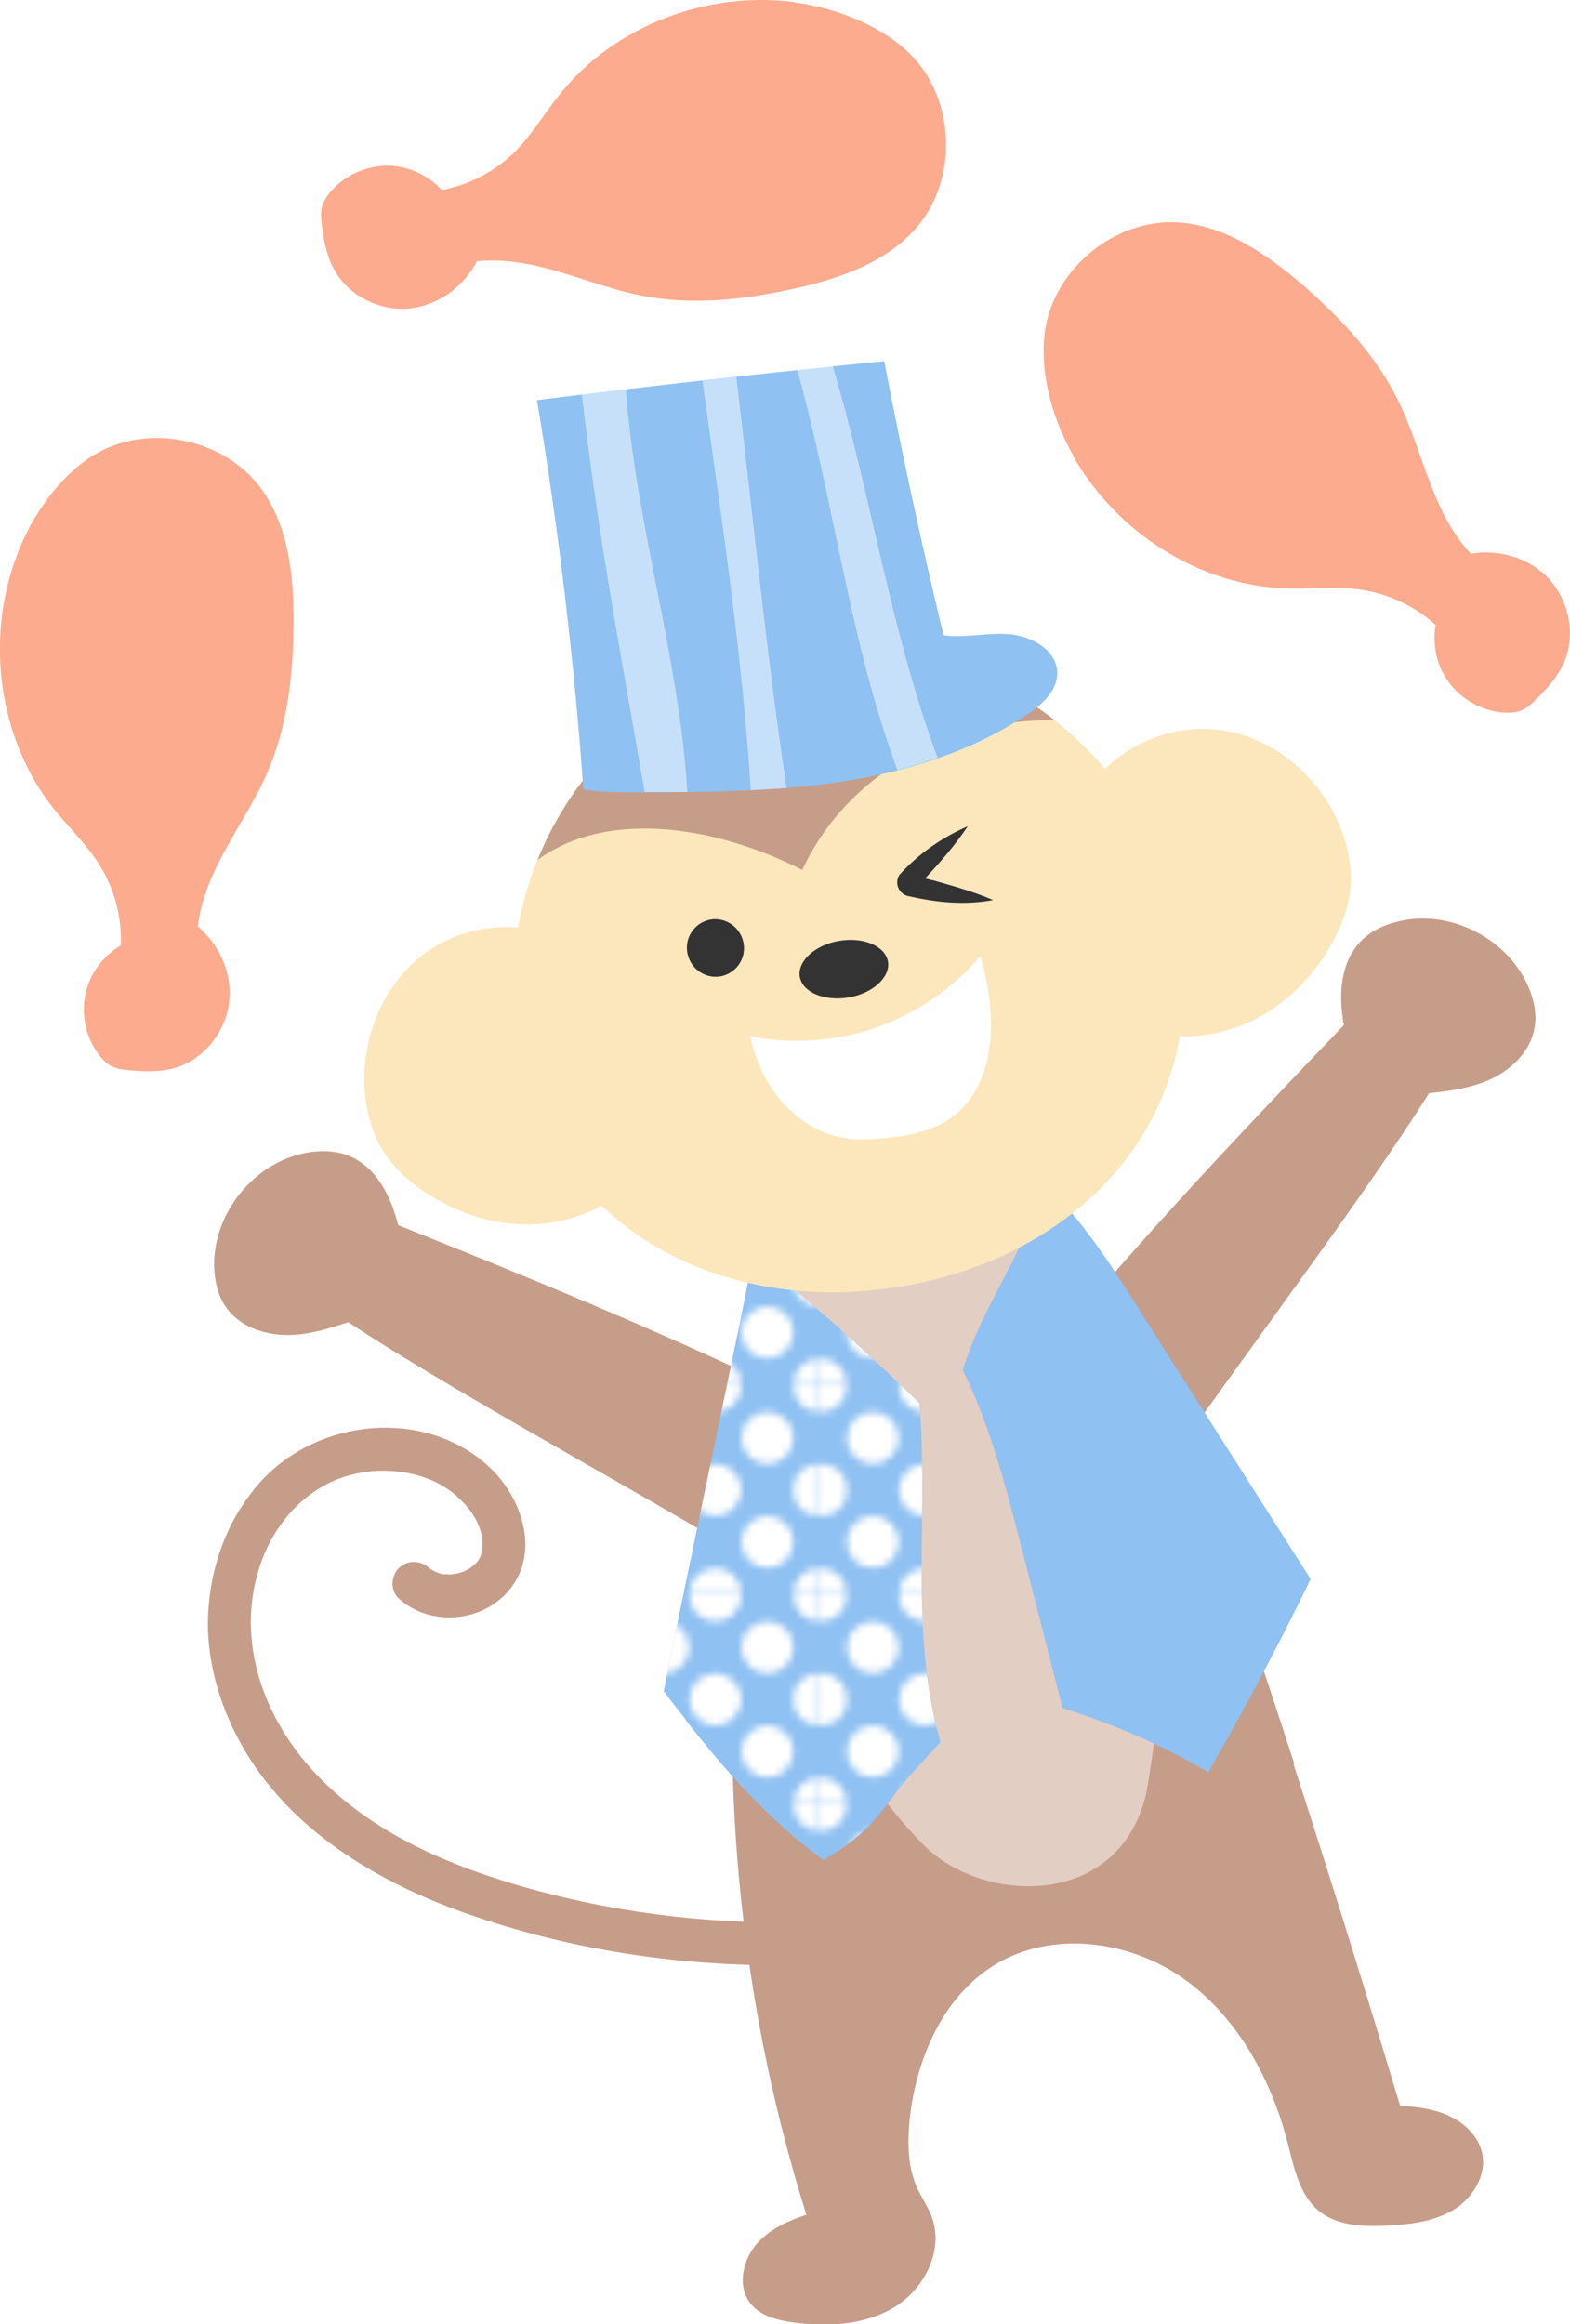 <?xml version="1.0" encoding="UTF-8"?>
<svg xmlns="http://www.w3.org/2000/svg" width="50" height="74" xmlns:xlink="http://www.w3.org/1999/xlink" viewBox="0 0 50 74">
  <defs>
    <style>
      .cls-1 {
        fill: #c69d89;
      }

      .cls-2 {
        fill: #fff;
      }

      .cls-3, .cls-4 {
        mix-blend-mode: soft-light;
      }

      .cls-5, .cls-6 {
        fill: #fce7bd;
      }

      .cls-7 {
        fill: none;
      }

      .cls-8 {
        isolation: isolate;
      }

      .cls-6 {
        mix-blend-mode: multiply;
      }

      .cls-9 {
        fill: #333;
      }

      .cls-10 {
        fill: url(#_新規パターンスウォッチ_1);
      }

      .cls-11 {
        fill: #fcab8e;
      }

      .cls-4 {
        opacity: .5;
      }

      .cls-12 {
        fill: #8fc1f2;
      }
    </style>
    <pattern id="_新規パターンスウォッチ_1" data-name="新規パターンスウォッチ 1" x="0" y="0" width="28.8" height="28.8" patternTransform="translate(-6463.75 -6319.03) scale(.23)" patternUnits="userSpaceOnUse" viewBox="0 0 28.8 28.8">
      <g>
        <rect class="cls-7" x="0" y="0" width="28.8" height="28.8"/>
        <g>
          <path class="cls-2" d="M28.8,32.4c1.99,0,3.6-1.61,3.6-3.6s-1.61-3.6-3.6-3.6-3.6,1.61-3.6,3.6,1.61,3.6,3.6,3.6Z"/>
          <path class="cls-2" d="M14.4,32.4c1.99,0,3.6-1.61,3.6-3.6s-1.61-3.6-3.6-3.6-3.6,1.61-3.6,3.6,1.61,3.6,3.6,3.6Z"/>
          <circle class="cls-2" cx="28.8" cy="14.4" r="3.6"/>
          <path class="cls-2" d="M14.4,18c1.99,0,3.6-1.61,3.6-3.6s-1.61-3.6-3.6-3.6-3.6,1.61-3.6,3.6,1.61,3.6,3.6,3.6Z"/>
          <path class="cls-2" d="M7.2,25.2c1.99,0,3.6-1.61,3.6-3.6s-1.61-3.6-3.6-3.6-3.6,1.61-3.6,3.6,1.61,3.6,3.6,3.6Z"/>
          <path class="cls-2" d="M21.6,25.2c1.99,0,3.6-1.61,3.6-3.6s-1.61-3.6-3.6-3.6-3.6,1.61-3.6,3.6,1.61,3.6,3.6,3.6Z"/>
          <path class="cls-2" d="M7.2,10.8c1.99,0,3.6-1.61,3.6-3.6s-1.61-3.6-3.6-3.6-3.6,1.61-3.6,3.6,1.61,3.6,3.6,3.6Z"/>
          <path class="cls-2" d="M21.6,10.8c1.99,0,3.6-1.61,3.6-3.6s-1.61-3.6-3.6-3.6-3.6,1.61-3.6,3.6,1.61,3.6,3.6,3.6Z"/>
        </g>
        <g>
          <path class="cls-2" d="M0,32.4c1.99,0,3.6-1.61,3.6-3.6s-1.61-3.6-3.6-3.6-3.6,1.61-3.6,3.6,1.61,3.6,3.6,3.6Z"/>
          <circle class="cls-2" cy="14.4" r="3.6"/>
        </g>
        <g>
          <path class="cls-2" d="M28.8,3.6c1.99,0,3.6-1.61,3.6-3.6s-1.61-3.6-3.6-3.6-3.6,1.61-3.6,3.6,1.61,3.6,3.6,3.6Z"/>
          <path class="cls-2" d="M14.4,3.6c1.99,0,3.6-1.61,3.6-3.6s-1.61-3.6-3.6-3.6-3.6,1.61-3.6,3.6,1.61,3.6,3.6,3.6Z"/>
        </g>
        <path class="cls-2" d="M0,3.6c1.99,0,3.6-1.61,3.6-3.6S1.99-3.6,0-3.6-3.6-1.99-3.6,0-1.99,3.6,0,3.6Z"/>
      </g>
    </pattern>
  </defs>
  <g class="cls-8">
    <g id="_レイヤー_1" data-name="レイヤー 1">
      <g>
        <g>
          <path class="cls-1" d="M26.04,61.19c-3.07.12-6.13-.22-9.09-1.03-2.6-.72-5.21-1.8-7.05-3.85-1.61-1.8-2.39-4.23-1.6-6.52.34-.99,1.02-1.91,1.94-2.44.44-.26.92-.42,1.46-.49.43-.06,1.01-.03,1.46.08.54.13,1.03.37,1.42.73.44.4.84.99.78,1.6,0,.05,0,.07,0,.08,0,0,0,0-.01.04,0,.03-.06.18-.05.17-.02.04-.04.08-.06.11,0,.02-.02.03-.03.05,0,0-.02.02-.04.04-.04.04-.08.08-.12.11,0,0,0,0-.01.01-.03.02-.05.04-.08.06-.04.02-.07.04-.11.06-.03.01-.05.03-.08.04,0,0-.02,0-.06.02-.04.01-.08.03-.13.04-.03,0-.28.04-.14.03-.04,0-.09,0-.13,0-.02,0-.19-.01-.18,0-.03,0-.06-.01-.09-.02-.02,0-.11-.04-.15-.05-.03-.02-.1-.05-.1-.05-.03-.02-.06-.04-.08-.05,0,0-.02-.02-.04-.03-.27-.25-.69-.27-.97,0-.25.25-.28.72,0,.97.96.87,2.54.78,3.43-.17,1.12-1.21.52-3.04-.57-4.04-2.06-1.88-5.45-1.52-7.27.5-.97,1.08-1.51,2.45-1.64,3.89-.14,1.43.22,2.87.86,4.14,1.44,2.84,4.25,4.59,7.15,5.64,3.62,1.31,7.55,1.85,11.39,1.69.37-.01.68-.3.68-.69,0-.36-.31-.7-.68-.69Z"/>
          <path class="cls-1" d="M25.92,50.89c-3.86-2.47-11.01-6.26-14.83-8.79-.63.21-1.27.41-1.93.41-.76,0-1.56-.28-1.98-.91-.25-.37-.35-.84-.36-1.29-.03-1.68,1.27-3.29,2.92-3.6.42-.08.87-.08,1.28.06.92.32,1.42,1.27,1.66,2.24,4.22,1.69,8.43,3.41,12.52,5.39l.73,6.51Z"/>
          <path class="cls-1" d="M35.61,48.96c2.5-3.85,7.46-10.26,9.9-14.15.66-.07,1.32-.16,1.93-.43.69-.31,1.3-.9,1.43-1.65.08-.45-.02-.91-.2-1.32-.67-1.54-2.51-2.47-4.14-2.07-.42.1-.83.28-1.14.58-.7.67-.78,1.74-.59,2.72-3.15,3.29-6.28,6.59-9.19,10.09l2,6.23Z"/>
          <g>
            <path class="cls-1" d="M41.22,56.16c-.77-2.38-1.57-4.76-2.38-7.12-.36-1.05-.73-2.11-1.18-3.13-1.08-2.45-2.63-4.69-4.54-6.55-2.41,1.05-5.11,1.25-7.77,1.25-2.83,9.71-2.7,20.26.33,29.91-.56.19-1.11.43-1.52.86-.5.52-.71,1.41-.25,1.98.32.39.85.52,1.35.59,1.1.15,2.28.09,3.23-.49.95-.58,1.57-1.8,1.19-2.85-.12-.34-.33-.63-.48-.96-.3-.67-.3-1.44-.23-2.17.21-1.93,1.06-3.9,2.7-4.91,1.81-1.11,4.25-.8,5.99.41,1.74,1.22,2.82,3.21,3.35,5.26.2.78.37,1.64.98,2.15.59.49,1.42.51,2.17.48.72-.04,1.46-.12,2.09-.48.62-.36,1.09-1.08.96-1.79-.11-.59-.6-1.04-1.16-1.27-.46-.19-.96-.25-1.46-.28-1.09-3.63-2.22-7.25-3.39-10.86Z"/>
            <g class="cls-4">
              <path class="cls-2" d="M29.44,58.77c1.82,1.83,6.14,2.06,7.05-1.6,1.15-6.15.04-11.98-2.78-17.22-.19-.2-.39-.41-.59-.6-2.41,1.05-5.11,1.25-7.77,1.25-.27.93-.51,1.87-.73,2.81-.53,5.56,1.04,11.57,4.82,15.36Z"/>
            </g>
          </g>
          <g>
            <g>
              <path class="cls-12" d="M21.83,54.76c1.3,1.66,2.7,3.24,4.4,4.47.51-.31,1.01-.65,1.43-1.08.45-.46.81-1.02,1.23-1.51.34-.4.71-.77,1.06-1.17-.5-1.73-.6-3.56-.6-5.37,0-1.81.08-3.62-.07-5.42-1.69-1.66-3.46-3.23-5.3-4.71-.1.8-2.23,10.72-2.84,13.88.23.31.47.61.71.92Z"/>
              <g class="cls-3">
                <path class="cls-10" d="M21.83,54.76c1.3,1.66,2.7,3.24,4.4,4.47.51-.31,1.01-.65,1.43-1.08.45-.46.81-1.02,1.23-1.51.34-.4.71-.77,1.06-1.17-.5-1.73-.6-3.56-.6-5.37,0-1.81.08-3.62-.07-5.42-1.69-1.66-3.46-3.23-5.3-4.71-.1.8-2.23,10.72-2.84,13.88.23.31.47.61.71.92Z"/>
              </g>
            </g>
            <path class="cls-12" d="M36.3,41.73s-.05-.09-.08-.13c-.88-1.38-1.77-2.78-2.96-3.9-.57,2.09-1.97,3.86-2.6,5.92.89,1.82,1.4,3.81,1.9,5.77.43,1.67.85,3.33,1.28,5,1.62.5,3.19,1.19,4.65,2.05.06-.13.13-.25.2-.38,1.08-1.89,2.1-3.82,3.05-5.78-1.82-2.85-3.63-5.7-5.45-8.56Z"/>
          </g>
          <g>
            <g>
              <path class="cls-5" d="M18.82,30.46c-1.44-1.23-3.73-1.24-5.27-.12-1.53,1.11-2.24,3.2-1.84,5.06.09.41.23.82.45,1.18.33.56.82,1.01,1.36,1.37,1,.67,2.19,1.07,3.39,1.04,1.2-.03,2.4-.49,3.25-1.35l-1.35-7.19Z"/>
              <path class="cls-6" d="M15.72,32.18c-1.2-.3-2.58,1.15-1.89,2.79.58,1.61,2.08,2.24,3.22,1.48-1.04,1.4-3,.68-3.68-1.24-.37-.94-.25-2.13.36-2.71.53-.56,1.34-.77,2-.33h0Z"/>
            </g>
            <g>
              <path class="cls-5" d="M34.3,25.79c.72-1.76,2.75-2.82,4.62-2.54,1.87.28,3.46,1.81,3.95,3.64.11.41.17.83.15,1.26-.04.65-.27,1.28-.58,1.85-.58,1.06-1.46,1.96-2.54,2.49s-2.36.67-3.5.31l-2.09-7.01Z"/>
              <path class="cls-6" d="M37.84,25.9c.93-.82,2.82-.17,2.96,1.6.22,1.7-.82,2.95-2.18,2.8,1.57.76,2.98-.79,2.7-2.8-.1-1-.75-2.01-1.57-2.24-.72-.25-1.54-.07-1.92.63h0Z"/>
            </g>
            <g>
              <path class="cls-5" d="M25.21,20.83c-5.82,1.01-9.72,6.56-8.72,12.4,1,5.84,6.47,8.73,12.29,7.72,5.82-1.01,9.79-5.53,8.78-11.37s-6.54-9.76-12.36-8.75Z"/>
              <path class="cls-1" d="M25.55,27.7c1.43-3.09,4.74-4.85,8.05-4.76-2.29-1.79-5.3-2.64-8.39-2.11-3.78.65-6.75,3.23-8.09,6.55,2.31-1.67,5.8-1.02,8.43.32Z"/>
              <g>
                <g>
                  <path class="cls-9" d="M22.63,29.28c-.5.09-.83.56-.74,1.06.09.5.56.83,1.05.75.5-.09.83-.56.74-1.06-.09-.5-.56-.83-1.05-.75Z"/>
                  <path class="cls-9" d="M26.72,29.96c-.77.13-1.33.65-1.25,1.14.09.5.78.79,1.56.66.77-.13,1.33-.65,1.25-1.14-.09-.5-.78-.79-1.56-.66Z"/>
                  <path class="cls-9" d="M29.69,28.03c-.06-.02-.14-.04-.23-.06.49-.52.95-1.05,1.36-1.66-.83.36-1.57.88-2.17,1.54-.19.28-.01.64.3.69.88.2,1.78.29,2.68.12-.65-.28-1.29-.45-1.95-.64Z"/>
                </g>
                <path class="cls-2" d="M25.15,35.35c-.18-.17-.34-.36-.48-.56-.38-.53-.63-1.15-.78-1.79,1.3.25,2.66.17,3.92-.25,1.31-.44,2.5-1.24,3.41-2.3.18.59.29,1.19.33,1.81.07,1.18-.2,2.48-1.12,3.23-.63.51-1.47.68-2.28.75-.45.04-.91.07-1.35-.02-.62-.12-1.18-.44-1.64-.88Z"/>
              </g>
            </g>
          </g>
          <g>
            <path class="cls-12" d="M21.42,25.22c1.78-.01,3.56-.06,5.32-.32,2.11-.32,4.2-.96,5.97-2.15.47-.31.95-.74.96-1.3.01-.75-.84-1.22-1.59-1.26-.68-.04-1.36.13-2.03.04-.7-2.9-1.33-5.81-1.89-8.73-3.69.37-7.38.78-11.06,1.24.69,4.11,1.18,8.25,1.48,12.4.58.09,1.18.09,1.77.09.35,0,.71,0,1.06,0Z"/>
            <g class="cls-4">
              <path class="cls-2" d="M18.53,12.56c.48,4.3,1.28,8.49,2,12.66.3,0,.59,0,.89,0,.16,0,.31,0,.47,0-.26-4.31-1.64-8.49-1.96-12.82-.47.05-.93.11-1.4.16Z"/>
              <path class="cls-2" d="M22.37,12.12c.59,4.29,1.26,8.6,1.54,13.04.38-.02.76-.04,1.14-.07-.66-4.4-1.07-8.68-1.6-13.09-.36.04-.72.08-1.08.12Z"/>
              <path class="cls-2" d="M26.52,11.66c-.38.04-.75.08-1.13.12,1.19,4.26,1.66,8.61,3.19,12.74.43-.11.86-.24,1.28-.39-1.5-4.04-2.1-8.3-3.34-12.47Z"/>
            </g>
          </g>
        </g>
        <g>
          <path class="cls-11" d="M.5,17.78c-.96,2.63-.54,5.77,1.21,7.97.49.61,1.06,1.15,1.47,1.81.47.75.7,1.65.67,2.54-.52.31-.93.82-1.09,1.4-.2.69-.06,1.48.37,2.06.12.16.26.31.44.4.17.08.36.1.54.12.49.04.98.06,1.45-.07.97-.28,1.69-1.23,1.75-2.24.05-.86-.35-1.71-1.01-2.27.08-.69.33-1.37.64-1.99.49-.98,1.12-1.88,1.56-2.88.66-1.49.84-3.16.85-4.79.01-1.51-.16-3.12-1.07-4.33-1.19-1.57-3.6-2.04-5.28-1.03-.66.4-1.2.98-1.64,1.62-.36.52-.65,1.09-.86,1.69Z"/>
          <path class="cls-11" d="M25.31.07c-2.76-.37-5.73.73-7.48,2.93-.49.61-.89,1.29-1.44,1.84-.63.62-1.45,1.05-2.32,1.21-.41-.45-1-.73-1.6-.77-.72-.04-1.45.26-1.93.81-.13.15-.25.33-.29.52-.04.18-.02.37,0,.56.06.48.15.98.39,1.41.48.89,1.57,1.39,2.56,1.22.85-.14,1.59-.72,1.99-1.48.68-.07,1.4.02,2.08.19,1.06.26,2.07.69,3.14.9,1.6.32,3.25.14,4.84-.21,1.47-.32,3-.84,3.97-1.99,1.27-1.51,1.2-3.97-.15-5.4-.53-.56-1.21-.96-1.93-1.25-.59-.24-1.2-.4-1.83-.48Z"/>
          <path class="cls-11" d="M34.18,14.53c1.38,2.43,4.04,4.14,6.85,4.21.78.02,1.56-.07,2.33.04.87.13,1.71.53,2.36,1.12-.1.6.02,1.24.36,1.74.4.6,1.09,1,1.81,1.05.2.01.41,0,.59-.08.17-.08.31-.21.44-.34.35-.34.68-.71.88-1.16.42-.92.15-2.09-.58-2.79-.62-.59-1.53-.83-2.38-.69-.47-.5-.83-1.13-1.1-1.77-.43-1-.71-2.07-1.19-3.06-.71-1.47-1.86-2.68-3.09-3.75-1.15-.98-2.48-1.89-3.98-1.97-1.96-.1-3.87,1.44-4.19,3.39-.12.76-.03,1.55.17,2.3.17.61.41,1.2.73,1.75Z"/>
        </g>
      </g>
    </g>
  </g>
</svg>